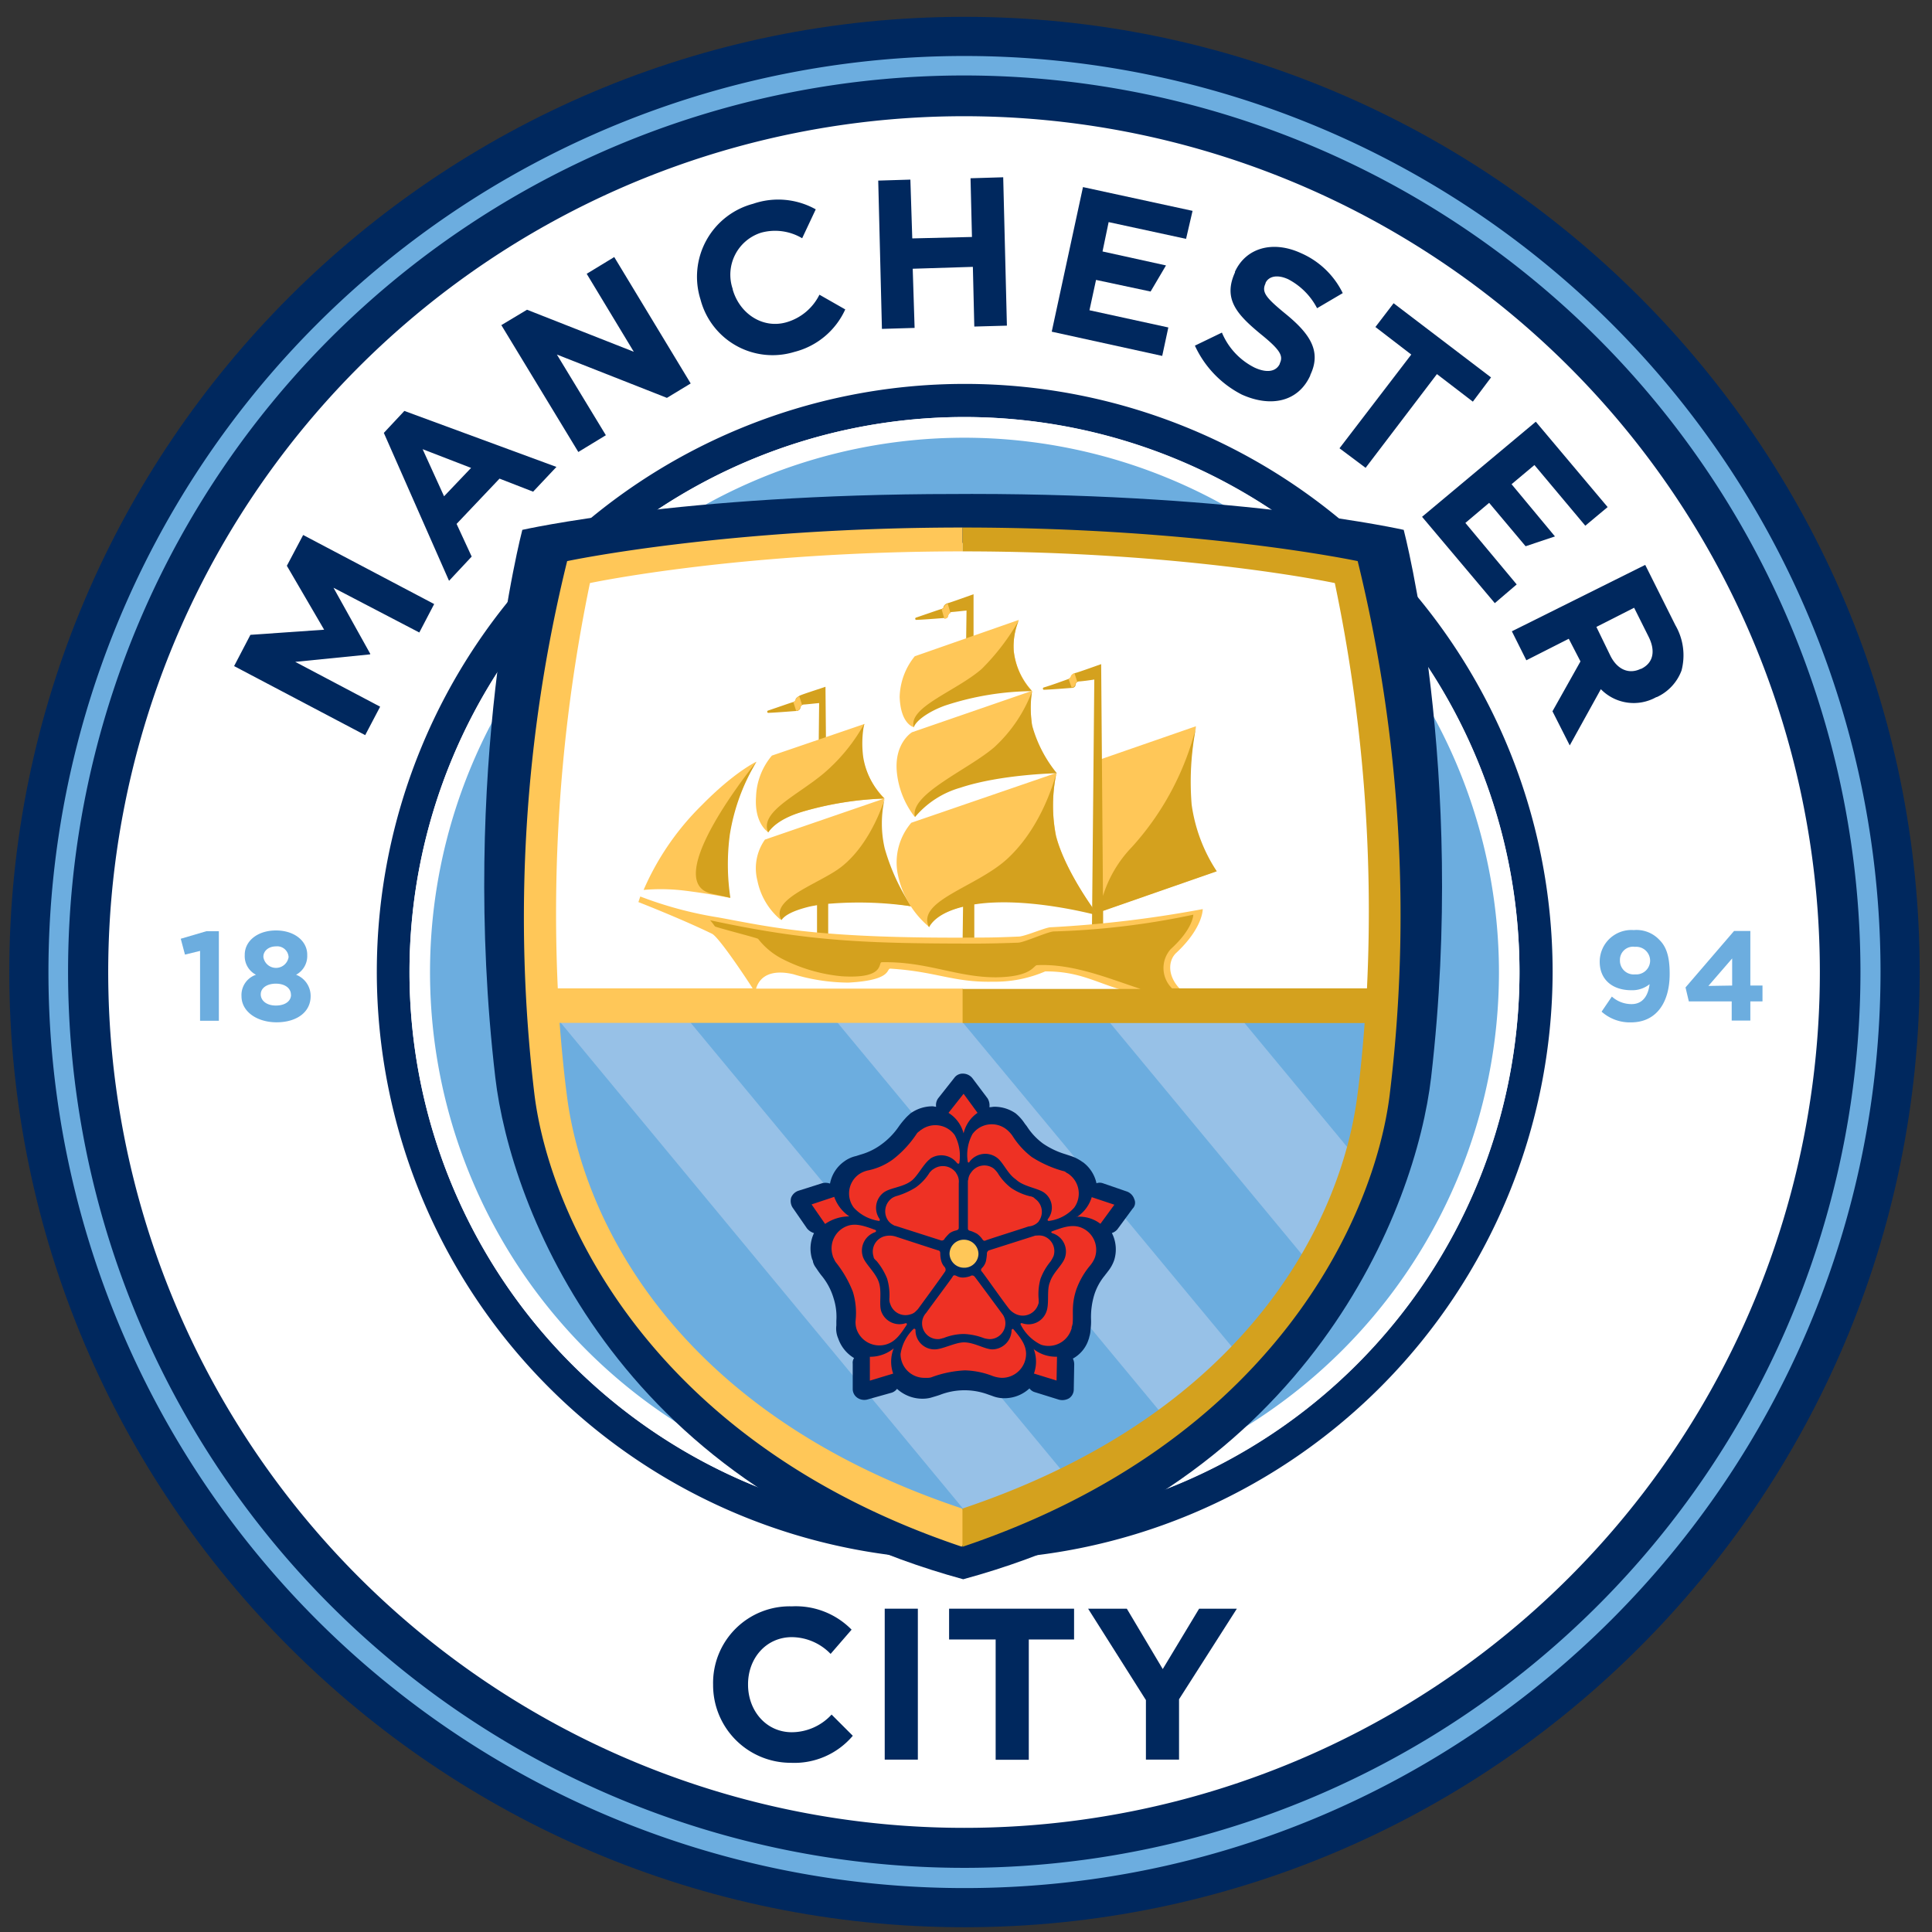 <svg xmlns="http://www.w3.org/2000/svg" viewBox="0 0 256 256"><rect x="0" y="0" width="256" height="256" fill="#333333" stroke="none"/><title>Voetbalpoules.nl | Manchester City | Design4les.nl</title><g id="Layer_1" data-name="Layer 1"><path d="M127.8,2.23C58,2.23,1.23,59,1.23,128.8S58,255.37,127.8,255.37s126.57-56.8,126.57-126.57S197.57,2.23,127.8,2.23" style="fill:#00285e"/><path d="M241.14,128.8a113.4,113.4,0,1,0-113.4,113.4,113.35,113.35,0,0,0,113.4-113.4" style="fill:#fff"/><path d="M200,128.8A72.18,72.18,0,1,0,127.8,201,72.19,72.19,0,0,0,200,128.8" style="fill:#6caddf"/><path d="M127.8,206.67a77.9,77.9,0,1,1,77.93-77.93,78,78,0,0,1-77.93,77.93Zm0-151.41a73.54,73.54,0,1,0,73.54,73.54A73.64,73.64,0,0,0,127.8,55.26Z" style="fill:#00285e"/><path d="M127.8,250.18A121.38,121.38,0,1,1,249.18,128.8c-.07,66.93-54.45,121.38-121.38,121.38M127.8,10A118.75,118.75,0,1,0,246.52,128.8,118.84,118.84,0,0,0,127.8,10" style="fill:#6caddf"/><path d="M26.51,126l-2,.49-.56-2.1,3.4-1H29v11.87H26.51Z" style="fill:#6caddf"/><path d="M32,132h0a2.83,2.83,0,0,1,1.92-2.84,2.76,2.76,0,0,1-1.49-2.59v-.07c0-1.79,1.67-3.21,4.14-3.21s4.14,1.42,4.14,3.21v.07a2.81,2.81,0,0,1-1.48,2.59A3,3,0,0,1,41.16,132V132c0,2.17-1.92,3.46-4.51,3.46S32,134.05,32,132Zm6.55-.18h0c0-.93-.86-1.48-2-1.48s-2,.55-2,1.42h0c0,.8.74,1.48,2,1.48S38.56,132.63,38.56,131.83Zm-.31-5h0a1.51,1.51,0,0,0-1.67-1.42c-1,0-1.67.62-1.67,1.36v.06a1.69,1.69,0,0,0,3.34,0Z" style="fill:#6caddf"/><path d="M218.58,130.41a3.65,3.65,0,0,1-2.41.8c-2.53,0-4.2-1.42-4.2-3.77v-.06a4.2,4.2,0,0,1,4.51-4.14,4.16,4.16,0,0,1,3.4,1.3c.87.86,1.36,2.1,1.36,4.45v.06c0,3.83-1.79,6.42-5.13,6.42a5.62,5.62,0,0,1-3.89-1.42l1.36-2a3.89,3.89,0,0,0,2.59,1C218,133.06,218.46,131.4,218.58,130.41Zm.07-3.09h0a1.85,1.85,0,0,0-2-1.86,1.74,1.74,0,0,0-2,1.79v.07a1.82,1.82,0,0,0,2,1.79A1.84,1.84,0,0,0,218.65,127.32Z" style="fill:#6caddf"/><path d="M229.52,132.69h-5.74l-.44-1.85,6.43-7.48h2.16v7.23h1.61v2.1h-1.61v2.54h-2.47v-2.54Zm0-2.1V127l-3.15,3.64Z" style="fill:#6caddf"/><path d="M127.8,202.34a73.54,73.54,0,1,1,73.54-73.54,73.64,73.64,0,0,1-73.54,73.54M127.8,58a70.82,70.82,0,1,0,70.82,70.82A70.89,70.89,0,0,0,127.8,58" style="fill:#fff"/><path d="M126.44,65.46c-36.28,0-57.23,4.75-57.23,4.75S60.87,102,65.63,142.77c2,17.12,15.88,53.89,62,66.49h0c46.11-12.54,60-49.37,62-66.49C194.36,102,186,70.21,186,70.21s-21-4.76-57.23-4.76Z" style="fill:#00285e;fill-rule:evenodd"/><path d="M183.23,133.31c-.43,12.36-2.34,49.32-55.68,69.65-52.9-19.78-55.68-58-55.68-69.65Z" style="fill:#97c1e7;fill-rule:evenodd"/><path d="M181.63,131.27a246.14,246.14,0,0,0-3.77-55.49s-19.9-3.84-50.25-3.84S77,76.15,77,76.15a232.2,232.2,0,0,0-4,55.06H181.63Z" style="fill:#fff;fill-rule:evenodd"/><path d="M129.22,201.85l-56.3-68C70.88,147.83,82.25,189.18,129.22,201.85Z" style="fill:#6caddf"/><path d="M89.73,133.37l52.1,62.85a64,64,0,0,0,12.85-8L109.2,133.37Z" style="fill:#6caddf"/><path d="M125.88,133.44l38.51,46.41a73.79,73.79,0,0,0,9.27-12.24l-28.31-34.17Z" style="fill:#6caddf"/><path d="M182.31,133.44l-19.22-.07,16.13,19.47C182,146.85,182.31,136.77,182.31,133.44Z" style="fill:#6caddf"/><path d="M150.3,158.9h0a1.62,1.62,0,0,0-.93-1l-3.22-1.11a1.27,1.27,0,0,0-.86,0A4.72,4.72,0,0,0,143.5,154c-.13-.06-.25-.18-.37-.24a6.11,6.11,0,0,0-.68-.37c-.44-.19-.87-.31-1.24-.44a10.73,10.73,0,0,1-3-1.42,8.57,8.57,0,0,1-2.1-2.22c-.12-.19-.25-.31-.37-.5a6,6,0,0,0-1.17-1.29,4.94,4.94,0,0,0-2.78-.87c-.25,0-.44.06-.68.06v-.06a1.79,1.79,0,0,0-.25-1.11l-2-2.66a1.62,1.62,0,0,0-1.24-.62h0a1.36,1.36,0,0,0-1.17.56l-2.1,2.66a1.53,1.53,0,0,0-.31,1.17h0c-.19,0-.31-.06-.49-.06a5,5,0,0,0-2.79.86,1.64,1.64,0,0,0-.3.25,4.93,4.93,0,0,0-.56.56,10.44,10.44,0,0,0-.8,1,9.7,9.7,0,0,1-2.35,2.41A8.49,8.49,0,0,1,114,153l-.56.18a4.2,4.2,0,0,0-1.61.74,4.65,4.65,0,0,0-1.85,2.91,1.85,1.85,0,0,0-1-.06l-3.15,1a1.58,1.58,0,0,0-1,.92h0a1.64,1.64,0,0,0,.18,1.3l1.92,2.78a1.9,1.9,0,0,0,.93.62,4.76,4.76,0,0,0-.25,3.46.89.89,0,0,1,.12.37,2.23,2.23,0,0,0,.37.74c.25.37.5.74.75,1.05a8.47,8.47,0,0,1,1.6,3,8,8,0,0,1,.37,3v.62a3.3,3.3,0,0,0,.25,1.73,4.85,4.85,0,0,0,2.1,2.59,1.09,1.09,0,0,0-.18.74v3.34a1.41,1.41,0,0,0,.61,1.18h0a1.63,1.63,0,0,0,1.3.24l3.28-.92a1.45,1.45,0,0,0,.68-.5,5,5,0,0,0,3.64,1.3,4.41,4.41,0,0,0,.81-.12c.43-.13.86-.25,1.23-.38a9,9,0,0,1,6.37-.06l.55.19a4.26,4.26,0,0,0,1.73.31,4.85,4.85,0,0,0,3.22-1.3,1.32,1.32,0,0,0,.68.49l3.21,1a1.78,1.78,0,0,0,1.36-.18h0a1.42,1.42,0,0,0,.62-1.18l.06-3.33a1.72,1.72,0,0,0-.18-.75,4.41,4.41,0,0,0,2.1-2.59c.06-.13.06-.25.12-.43a3.29,3.29,0,0,0,.12-.81,8,8,0,0,0,.07-1.3,10.1,10.1,0,0,1,.43-3.33A7.57,7.57,0,0,1,146.4,169c.13-.19.25-.31.37-.49a4.92,4.92,0,0,0,.87-1.55,4.79,4.79,0,0,0-.31-3.58,1.57,1.57,0,0,0,.74-.5l2-2.72A1.11,1.11,0,0,0,150.3,158.9Z" style="fill:#00285e"/><path d="M125.82,166.13a1.88,1.88,0,0,1,1.92-1.86,1.91,1.91,0,0,1,1.91,1.86,1.87,1.87,0,0,1-1.91,1.85A1.91,1.91,0,0,1,125.82,166.13Z" style="fill:#ffc758"/><path d="M127.68,150.18a4.54,4.54,0,0,0-2-2.72l2-2.53,1.85,2.53a4.54,4.54,0,0,0-1.85,2.72m-15.14,11a5.19,5.19,0,0,1-2-2.59l-3,1,1.79,2.59a5.66,5.66,0,0,1,3.22-1m5.87,17.49a4.93,4.93,0,0,1-3.16,1.11v3.16l3.09-.93a4.76,4.76,0,0,1,.07-3.34m18.54.06A4.64,4.64,0,0,1,137,182l3,.93.06-3.16a4.75,4.75,0,0,1-3.15-1.05m5.74-17.49a4.59,4.59,0,0,1,3.16.93l1.85-2.53-3-1a4.79,4.79,0,0,1-2,2.65M123.84,178.8a2.51,2.51,0,0,1-2.53-2.54.17.17,0,0,0-.31-.12,5.79,5.79,0,0,0-1.67,3.27,3.15,3.15,0,0,0,3.22,3.16h.31a1.68,1.68,0,0,0,.55-.07,14.56,14.56,0,0,1,4.45-.92,10.92,10.92,0,0,1,3.65.74,4.08,4.08,0,0,0,1.23.25,3.19,3.19,0,0,0,3.22-3.16c0-1.23-.74-2.16-1.67-3.27-.06-.12-.25,0-.25.12a2.59,2.59,0,0,1-2.53,2.54c-1,0-2.41-.93-3.77-.93C126.56,177.87,124.9,178.8,123.84,178.8Zm-1.66-3.46a2.08,2.08,0,0,0,2.1,2.1,1.08,1.08,0,0,0,.43-.07.25.25,0,0,0,.19-.06H125a7.35,7.35,0,0,1,2.72-.55,8.37,8.37,0,0,1,2.65.55,3.28,3.28,0,0,0,.75.13,2.09,2.09,0,0,0,2.1-2.1,2.06,2.06,0,0,0-.19-.87,1.41,1.41,0,0,0-.18-.31s-3.59-4.88-3.71-5a.41.41,0,0,0-.56-.07,3.17,3.17,0,0,1-.93.19,1.71,1.71,0,0,1-.86-.19c-.25-.12-.43-.18-.56.07s-2.72,3.7-3.52,4.82A2,2,0,0,0,122.18,175.34Zm16.5-1.61a2.52,2.52,0,0,1-3.22,1.61c-.18-.07-.31.06-.18.24a5.89,5.89,0,0,0,2.66,2.6,3.16,3.16,0,0,0,4-2,.57.57,0,0,0,.06-.31,3.4,3.4,0,0,0,.13-.49c.12-1.3-.19-2.48.49-4.52a10.48,10.48,0,0,1,1.86-3.21,3.7,3.7,0,0,0,.61-1.05,3.16,3.16,0,0,0-2-4c-1.17-.37-2.34.06-3.7.56-.13.06-.13.18.06.25a2.54,2.54,0,0,1,1.67,3.21c-.31,1-1.61,2-2,3.28C138.68,170.89,139.05,172.68,138.68,173.73Zm-3.83.49a2.15,2.15,0,0,0,2.71-1.36.8.8,0,0,0,.07-.43v-.25a7.47,7.47,0,0,1,.24-2.72,7.94,7.94,0,0,1,1.36-2.34,6.11,6.11,0,0,0,.37-.68,2.1,2.1,0,0,0-1.36-2.66,2.15,2.15,0,0,0-.86-.06.8.8,0,0,0-.37.06l-6,1.91a.51.51,0,0,0-.24.5,7,7,0,0,1-.13.93,2,2,0,0,1-.43.8c-.19.18-.31.37-.12.56s2.65,3.7,3.52,4.82A2.59,2.59,0,0,0,134.85,174.22ZM138.31,158a2.44,2.44,0,0,1,.55,3.52c-.12.13,0,.31.19.25a5.41,5.41,0,0,0,3.27-1.73,3.17,3.17,0,0,0-.68-4.45,1.21,1.21,0,0,0-.31-.18.84.84,0,0,0-.49-.25,15.22,15.22,0,0,1-4.14-1.86,10.63,10.63,0,0,1-2.53-2.78,4.09,4.09,0,0,0-.87-.92,3.16,3.16,0,0,0-4.45.68,5.8,5.8,0,0,0-.62,3.64c0,.13.19.19.25,0a2.6,2.6,0,0,1,3.58-.55c.87.61,1.43,2.16,2.54,2.9C135.59,157.23,137.44,157.41,138.31,158Zm-.68,3.83a2.1,2.1,0,0,0-.5-3,.81.81,0,0,0-.37-.25c-.06,0-.12-.06-.18-.06h-.07a7.78,7.78,0,0,1-2.53-1.11,7.17,7.17,0,0,1-1.79-2,4.2,4.2,0,0,0-.5-.56,2.1,2.1,0,0,0-3,.5,1.78,1.78,0,0,0-.37.8c0,.12-.07.25-.07.37v6.24c0,.31.25.31.44.37a5.16,5.16,0,0,1,.8.37,3.29,3.29,0,0,1,.62.62c.12.19.25.37.49.25s4.39-1.42,5.69-1.86A2,2,0,0,0,137.63,161.86Zm-14.4-8.28a2.63,2.63,0,0,1,3.58.56c.12.12.31.12.31-.06a5.82,5.82,0,0,0-.62-3.65,3.16,3.16,0,0,0-4.45-.68.69.69,0,0,0-.24.19,1,1,0,0,0-.38.37,14.14,14.14,0,0,1-3.09,3.33,8.49,8.49,0,0,1-3.39,1.49,3.41,3.41,0,0,0-1.12.49,3.12,3.12,0,0,0-.68,4.45,5.62,5.62,0,0,0,3.28,1.73c.12.06.18-.12.12-.25a2.55,2.55,0,0,1,.56-3.52c.86-.62,2.47-.68,3.58-1.48C121.56,155.93,122.36,154.2,123.23,153.58Zm3.46,1.86a2.16,2.16,0,0,0-3-.5,1.1,1.1,0,0,0-.31.25l-.12.12-.06.06a6.81,6.81,0,0,1-1.86,2,10.1,10.1,0,0,1-2.47,1.12,2.34,2.34,0,0,0-.68.3,2.15,2.15,0,0,0-.49,3,1.91,1.91,0,0,0,.68.56.63.63,0,0,0,.31.12l6,1.92a.41.41,0,0,0,.49-.25,8.19,8.19,0,0,1,.62-.68,2.25,2.25,0,0,1,.81-.37c.24-.06.43-.12.43-.37V156.8A1.9,1.9,0,0,0,126.69,155.44ZM114.33,166.5a2.58,2.58,0,0,1,1.6-3.22c.19-.06.19-.24.07-.3-1.36-.5-2.54-.93-3.65-.56a3.16,3.16,0,0,0-2,4c0,.12.06.18.12.31s.13.3.25.49a14.89,14.89,0,0,1,2.29,3.95,9.54,9.54,0,0,1,.37,3.71,3,3,0,0,0,.12,1.24,3.19,3.19,0,0,0,4,2c1.17-.37,1.85-1.36,2.66-2.6a.14.14,0,0,0-.19-.18,2.56,2.56,0,0,1-3.21-1.61c-.31-1,.12-2.53-.31-3.83S114.64,167.49,114.33,166.5Zm2.78-2.66a2.11,2.11,0,0,0-1.36,2.66.54.54,0,0,0,.18.37c.07.06.07.12.13.12a.06.06,0,0,0,.06.06,8.74,8.74,0,0,1,1.42,2.35,7.61,7.61,0,0,1,.31,2.66,1.6,1.6,0,0,0,.12.74,2.11,2.11,0,0,0,2.66,1.36,1.47,1.47,0,0,0,.74-.43l.25-.25s3.58-4.88,3.65-5.07,0-.43-.13-.55a2,2,0,0,1-.43-.81,4.14,4.14,0,0,1-.12-.86c0-.25,0-.43-.25-.5s-4.39-1.42-5.69-1.85A2.69,2.69,0,0,0,117.11,163.84Z" style="fill:#ee3124"/><path d="M145.47,100.74l13-4.51a42.73,42.73,0,0,0-.8,9.64,19.74,19.74,0,0,0,3.52,9.58L145.17,121Z" style="fill:#ffc758"/><path d="M161.23,115.45a21.4,21.4,0,0,1-3.33-8.84,37.3,37.3,0,0,1,.61-10.38,37.09,37.09,0,0,1-8.52,16,16.29,16.29,0,0,0-3.84,6.48L145.91,88h0s-3.09,1.11-3.4,1.17a.89.89,0,0,0-.56.44c0,.18-.12.31-.37.37s-2,.74-3.27,1.11a.16.16,0,0,0,0,.31c1.48-.06,3.58-.25,3.77-.25s.43-.18.43-.37v-.06a.52.52,0,0,1,.49-.43c.19,0,1.3-.13,2-.25l-.31,33.06h1.48V120.7Z" style="fill:#d4a11e"/><path d="M103.45,121.88a9.09,9.09,0,0,1-3.09-5.19,6.58,6.58,0,0,1,1-5.44l15.82-5.44a13.49,13.49,0,0,0-.06,6.74,22.22,22.22,0,0,0,3.58,7.54,40.7,40.7,0,0,0-11.43-.37C104,120.4,103.45,121.88,103.45,121.88Z" style="fill:#ffc758"/><path d="M85.28,117.92A35.64,35.64,0,0,1,93,106.68c4.38-4.45,7.23-5.75,7.23-5.75a26,26,0,0,0-3.59,9.64,29.82,29.82,0,0,0,.06,8.4s-3-.61-6.36-1A26.12,26.12,0,0,0,85.28,117.92Z" style="fill:#ffc758"/><path d="M100.24,100.93a26.88,26.88,0,0,0-3.53,9.64,29.63,29.63,0,0,0,.07,8.4s-.75-.18-2.48-.55C87.26,116.81,100.24,100.93,100.24,100.93Z" style="fill:#d4a11e"/><path d="M109.51,105.25,109.38,91h0c-.31.12-3.09,1-3.4,1.17s-.55.38-.55.5-.13.31-.37.37-2,.68-3.28,1.11a.16.16,0,0,0,0,.31c1.42-.06,3.59-.25,3.77-.25a.56.56,0,0,0,.5-.37v-.06a.51.51,0,0,1,.49-.43c.19,0,1.24-.12,2-.19l-.13,12.12h1.12Z" style="fill:#d4a11e"/><path d="M127.92,92.4H129V78.74h0s-3.09,1.11-3.4,1.18a.86.86,0,0,0-.56.43c0,.18-.12.31-.37.37s-2,.68-3.28,1.11a.16.16,0,0,0,0,.31c1.49-.06,3.59-.25,3.77-.25s.44-.18.5-.37h0a.53.53,0,0,1,.49-.43c.19,0,1.18-.12,1.92-.19Z" style="fill:#d4a11e"/><path d="M125.14,82h.06c.31-.07.44-.19.44-.38h0a.4.4,0,0,1,.31-.37L125.58,80c-.38.12-.5.37-.5.43s-.12.25-.31.31Z" style="fill:#ffc758"/><path d="M105.49,94.19h.06c.31-.06.43-.18.43-.37h0c.07-.18.13-.31.31-.37l-.37-1.17c-.37.12-.49.37-.49.43s-.13.25-.31.31Z" style="fill:#ffc758"/><path d="M142,91.1H142c.31-.06.44-.18.44-.37h0c.06-.18.12-.31.31-.37l-.38-1.17c-.37.12-.49.37-.49.43s-.12.25-.31.31Z" style="fill:#ffc758"/><path d="M120.75,120.09a27.74,27.74,0,0,1-3.52-7.67,14.63,14.63,0,0,1,0-6.61s-1.67,5.81-5.68,9c-2.78,2.23-9.64,4.27-8,7.11.25-.37.93-1.11,3.71-1.79.31-.07.68-.13,1-.19v4.7h1.48v-4.88A48.64,48.64,0,0,1,120.75,120.09Z" style="fill:#d4a11e"/><path d="M101.78,110.26s-1.85-1.11-1.6-4.7a8.91,8.91,0,0,1,2.1-5.44l12.29-4.2a7.26,7.26,0,0,0-.24,4.64,10.62,10.62,0,0,0,2.9,5.25,42.5,42.5,0,0,0-11.74,2A7.27,7.27,0,0,0,101.78,110.26Z" style="fill:#ffc758"/><path d="M109.07,102.54a23.75,23.75,0,0,0,5.44-6.62,13.67,13.67,0,0,0-.12,4.45,10.14,10.14,0,0,0,2.78,5.44,44,44,0,0,0-10.38,1.61c-3.59,1-4.7,2.41-5,2.9C100.61,107.6,105.49,105.5,109.07,102.54Z" style="fill:#d4a11e"/><path d="M123.1,122.81a12.22,12.22,0,0,1-4.2-7.3,8.1,8.1,0,0,1,1.85-6.49L140,102.41a20,20,0,0,0-.06,8.34c1.12,4.58,5.32,10.26,5.32,10.26s-8-2.28-14.9-1.42C123.72,120.46,123.1,122.81,123.1,122.81Z" style="fill:#ffc758"/><path d="M119.21,92.34a8.89,8.89,0,0,1,2-5.38L135,82.14a9,9,0,0,0-.68,4,9.24,9.24,0,0,0,2.41,5.37,34,34,0,0,0-11.8,1.92c-3.53,1.24-3.9,2.91-3.9,2.91S119.33,95.92,119.21,92.34Z" style="fill:#ffc758"/><path d="M130.09,88.63A30,30,0,0,0,135,82.2a9,9,0,0,0-.68,4,9.3,9.3,0,0,0,2.41,5.38,37.92,37.92,0,0,0-11.5,1.91c-2.41.87-4,2.17-4.14,2.91C120.26,93.7,126.69,91.6,130.09,88.63Z" style="fill:#d4a11e"/><path d="M121.19,108.22a11.48,11.48,0,0,1-2.35-5.87c-.37-3.71,1.79-5.19,2-5.32l15.94-5.5s-.43,1.18-.06,4.39c.37,2.72,3,6.43,3,6.43s-8.53.25-13.78,2.29A10.1,10.1,0,0,0,121.19,108.22Z" style="fill:#ffc758"/><path d="M131.76,99a19.29,19.29,0,0,0,5-7.41,14.16,14.16,0,0,0,0,4.51,17.18,17.18,0,0,0,3.28,6.36s-7.42.13-12.8,1.92a12.2,12.2,0,0,0-6,3.89C120.45,105.25,128.29,102,131.76,99Z" style="fill:#d4a11e"/><path d="M145.54,121.32s-4.33-5.62-5.63-10.57a21.2,21.2,0,0,1,.06-8.28c-.49,1.73-2.22,7.36-6.48,11.31-4.08,3.77-12.12,5.56-10.39,9.09.31-.56,1.24-1.92,4.51-2.72l-.06,4.51h1.55v-4.82C136.2,118.73,145.54,121.32,145.54,121.32Z" style="fill:#d4a11e"/><path d="M153,131.89c1-.19,2-.43,3.46-.8-.06-.07-.18-.13-.24-.19-1.61-1.79-1.36-3.71-.37-4.63,3.58-3.34,3.52-5.81,3.52-5.81a152.39,152.39,0,0,1-20.21,2.41c-.74.06-3.4,1.23-4.2,1.23-1.61.07-3.22.13-4.89.13-21.69.18-27.74-1.36-34.85-2.66a51.19,51.19,0,0,1-10.38-2.78l-.25.74s5.69,2.22,9.76,4.2c.87.43,4.27,5.5,5.38,7.23H73.91a215.81,215.81,0,0,1,4.26-53.7s19.72-4.2,49.38-4.2V69.9c-31.45,0-52.4,4.45-52.4,4.45a197.45,197.45,0,0,0-4.33,70.7c2,16,15.27,46,56.61,59.89l1.79-2.54-1.79-2.53c-38.93-13-50.31-39.43-52.28-54.45-.44-3.33-.75-6.67-1-9.88h53.45V131H100.18c.61-2,2.53-2.47,4.94-1.91a25.52,25.52,0,0,0,7.29,1.11c5.87-.31,5-1.85,5.56-1.85,6.06.37,8.35,1.85,13.6,1.73a16.83,16.83,0,0,0,6.92-1.36c5.87-.06,8.1,2.66,14,3.15Z" style="fill:#ffc758;fill-rule:evenodd"/><path d="M179.9,74.35S159,69.9,127.55,69.9v3.16c29.67,0,49.32,4.2,49.32,4.2a211.92,211.92,0,0,1,4.26,53.7H155.3a3.76,3.76,0,0,1-.18-5.19c3-2.72,3-4.57,3-4.57a102.78,102.78,0,0,1-18.47,2.22c-.75,0-4,1.49-4.76,1.49-1.61.06-3.83.12-5.5.12-15,0-22.31-.31-35.29-3.09a9.29,9.29,0,0,1,.62.8c.06.13,5.68,1.55,5.74,1.67a9.63,9.63,0,0,0,3.34,2.72,21.63,21.63,0,0,0,7.73,2.23c5.87.37,4.76-1.86,5.31-1.86,6-.12,9.89,2,15.14,2,4.82-.06,4.95-1.61,5.44-1.61,4.76-.24,9.58,1.8,13.72,3.15H127.55v4.52h53.27c-.24,3.27-.55,6.55-1,9.88-2,15.08-13.35,41.41-52.29,54.45v5.07c41.35-13.91,54.63-43.82,56.61-59.89A196.82,196.82,0,0,0,179.9,74.35Z" style="fill:#d4a11e;fill-rule:evenodd"/><polygon points="31.02 88.26 33.18 84.12 42.95 83.44 38.01 74.97 40.17 70.89 57.53 80.04 55.56 83.81 44.19 77.88 49.07 86.65 49.01 86.71 39.12 87.7 50.37 93.64 48.39 97.41 31.02 88.26" style="fill:#00285e"/><path d="M50.86,57.36l2.72-2.91,20.15,7.42-3.09,3.28-4.45-1.73-5.69,6,2,4.33-3,3.21ZM62.42,62,56,59.52l2.84,6.24Z" style="fill:#00285e"/><polygon points="66.43 43.08 69.83 41.04 83.98 46.61 77.74 36.28 81.39 34.06 91.52 50.81 88.37 52.72 73.79 46.98 80.28 57.67 76.63 59.89 66.43 43.08" style="fill:#00285e"/><path d="M92.82,39.68h0A10,10,0,0,1,99.8,27a10.19,10.19,0,0,1,8.29.74l-1.8,3.83a7,7,0,0,0-5.43-.74,5.84,5.84,0,0,0-3.77,7.47v.07c.92,3.21,4,5.25,7.16,4.32a7.06,7.06,0,0,0,4.33-3.64L112,41a10.12,10.12,0,0,1-6.74,5.63A9.87,9.87,0,0,1,92.82,39.68Z" style="fill:#00285e"/><polygon points="116.37 23.93 120.63 23.8 120.88 31.59 128.79 31.4 128.6 23.62 132.93 23.49 133.42 43.15 129.1 43.27 128.91 35.36 120.94 35.61 121.19 43.45 116.86 43.58 116.37 23.93" style="fill:#00285e"/><path d="M158.33,45.8l3.58-1.73a9.09,9.09,0,0,0,4.33,4.64c1.61.74,2.84.55,3.34-.5v-.06c.49-1,.06-1.79-2.54-3.89-3.15-2.6-5-4.64-3.4-8.16V36c1.49-3.22,5.07-4.14,8.72-2.47a11.09,11.09,0,0,1,5.56,5.31l-3.4,2A9,9,0,0,0,170.69,37c-1.48-.68-2.6-.37-3,.49v.06c-.56,1.18.06,1.92,2.78,4.14,3.15,2.6,4.64,4.89,3.15,8v.06c-1.6,3.52-5.25,4.26-9.08,2.53A13.69,13.69,0,0,1,158.33,45.8Z" style="fill:#00285e"/><polygon points="187 46.98 182.25 43.33 184.66 40.18 197.57 50.01 195.16 53.22 190.4 49.57 180.95 61.99 177.49 59.4 187 46.98" style="fill:#00285e"/><path d="M218,74.85l4,8a7.94,7.94,0,0,1,.81,6,6.29,6.29,0,0,1-3.28,3.52h-.06a6.09,6.09,0,0,1-7.35-1.05L208,98.77l-2.29-4.52,3.71-6.61-1.55-3-5.62,2.85-1.92-3.84ZM213.39,86.9c.93,1.85,2.47,2.47,4,1.73h.06c1.67-.8,1.92-2.41,1-4.26l-1.92-3.84-5,2.54Z" style="fill:#00285e"/><polygon points="145.23 37.09 152.46 38.63 154.5 35.17 146.09 33.32 146.9 29.43 157.16 31.65 158.02 27.94 143.5 24.79 139.36 43.95 154 47.16 154.81 43.39 144.36 41.11 145.23 37.09" style="fill:#00285e"/><polygon points="203.5 55.88 188.43 68.48 198.07 79.92 200.97 77.44 194.17 69.29 197.32 66.63 202.15 72.38 206.04 71.08 200.29 64.16 203.32 61.62 210.06 69.66 213.02 67.19 203.5 55.88" style="fill:#00285e"/><path d="M94.49,223.23h0a10.15,10.15,0,0,1,10.44-10.38,10.35,10.35,0,0,1,7.91,3.09l-2.78,3.21a7.22,7.22,0,0,0-5.13-2.22c-3.4,0-5.81,2.78-5.81,6.24v.06c0,3.4,2.35,6.3,5.81,6.3a7.21,7.21,0,0,0,5.26-2.34L113,230a10.14,10.14,0,0,1-8.22,3.58A10.29,10.29,0,0,1,94.49,223.23Z" style="fill:#00285e"/><path d="M117.23,213.16h4.39v20h-4.39Z" style="fill:#00285e"/><path d="M131.82,217.24h-6.06v-4.08h16.56v4.08h-6v15.94h-4.39V217.24Z" style="fill:#00285e"/><path d="M151.84,225.27l-7.66-12.11h5.13l4.76,8,4.82-8h5l-7.66,12v8h-4.39v-7.85Z" style="fill:#00285e"/></g></svg>